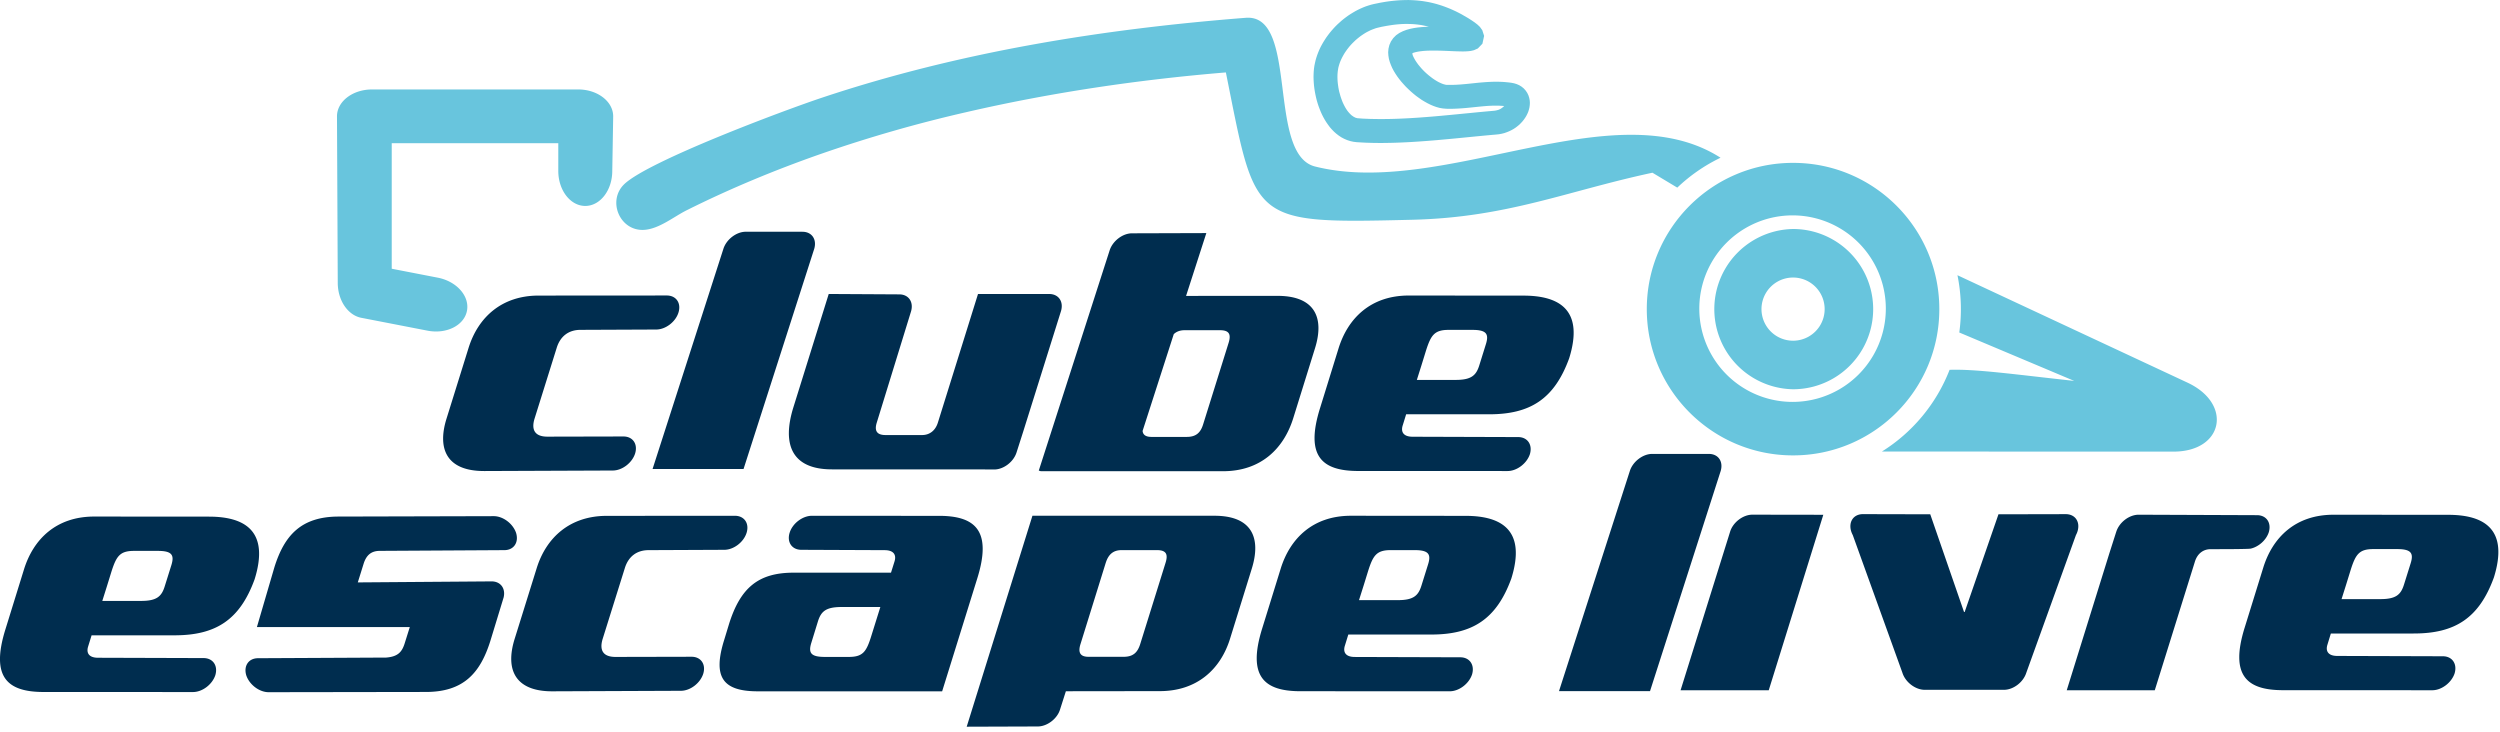 <svg xmlns="http://www.w3.org/2000/svg" width="205" height="60" viewBox="0 0 205 60">
    <g fill="none" fill-rule="evenodd">
        <path fill="#68C5DD" d="M147.03 18.778a6.57 6.57 0 1 1 0 13.141 6.571 6.571 0 0 1 0-13.14zm0 9.16a2.59 2.59 0 1 0 .003-5.18 2.59 2.59 0 0 0-.002 5.18zm-11.529-13.775c-6.982 1.492-11.886 3.667-19.663 3.857-13.393.327-12.834.254-15.316-12.081-7.143.59-14.267 1.64-21.251 3.25a112.895 112.895 0 0 0-11.977 3.438c-3.753 1.315-7.437 2.84-10.995 4.619-1.062.531-2.279 1.548-3.516 1.605-1.975.09-3.007-2.405-1.585-3.757 2-1.901 13.11-6.051 16.181-7.076 11.237-3.75 22.99-5.638 34.773-6.558 4.37-.341 1.71 11.196 5.682 12.193 10.484 2.632 24.505-6.319 33.25-.719a13.799 13.799 0 0 0-3.547 2.452l-2.036-1.223zm11.53-.808c6.625 0 11.993 5.37 11.993 11.994s-5.368 11.993-11.993 11.993c-6.624 0-11.994-5.37-11.994-11.993 0-6.624 5.37-11.994 11.994-11.994zm-.04 19.601a7.647 7.647 0 1 0-.001-15.295 7.647 7.647 0 0 0 .001 15.295zm12.874-2.63c2.131-.077 5.331.375 10.223.909l-9.427-3.97a13.928 13.928 0 0 0-.15-4.697l18.863 8.808c3.73 1.743 2.95 5.665-1.161 5.657l-23.897-.007a13.81 13.81 0 0 0 5.55-6.7zM32.122 22.036l3.776.733c1.555.302 2.626 1.52 2.393 2.72-.233 1.2-1.683 1.927-3.237 1.625l-5.461-1.061c-1.072-.226-1.897-1.421-1.897-2.866l-.063-13.648c0-1.217 1.284-2.203 2.868-2.203l16.912-.001c1.583 0 2.867.986 2.868 2.202 0 .173-.075 4.481-.075 4.481 0 1.584-.992 2.869-2.214 2.869S45.78 15.6 45.78 14.017V11.74H32.122v10.295zm91.219-13.343l-.113-.009-.144-.008-.143-.009-.144-.002-.147-.001h-.146l-.145.003-.142.006-.148.007-.15.01-.151.012-.148.013-.15.014-.154.015-.153.015-.159.017-.155.015-.16.017-.161.016-.164.016-.166.016-.17.014-.169.013-.17.011-.174.01-.178.008-.179.006-.183.004-.188.002-.188-.007-.277-.023-.27-.045-.262-.072-.253-.09-.248-.106-.241-.12-.24-.135-.235-.142-.229-.16-.226-.164-.215-.175-.214-.185-.206-.192-.2-.195-.19-.207-.182-.206-.174-.217-.163-.219-.15-.226-.137-.226-.124-.235-.105-.24-.094-.249-.072-.258-.044-.268-.018-.278.026-.293.073-.301.13-.293.188-.273.232-.234.264-.184.294-.147.299-.112.302-.084.308-.063.308-.046.316-.031.31-.021.283-.012-.248-.06-.175-.037-.175-.035-.18-.026-.176-.023-.18-.018-.179-.014-.185-.008-.183-.004-.187-.001-.187.002-.189.008-.198.014-.192.017-.199.022-.2.027-.206.031-.203.033-.21.039-.214.04-.216.05-.138.033-.139.038-.14.052-.146.054-.14.058-.141.07-.143.072-.141.08-.138.087-.137.092-.136.095-.132.104-.13.105-.13.112-.121.117-.123.12-.116.122-.113.126-.105.13-.104.134-.095.134-.094.136-.082.135-.08.143-.075.14-.067.14-.062.14-.053.14-.046.14-.042.142-.033.136-.023.14-.02.133-.014.144-.009.153-.003.163.003.166.009.174.017.177.022.174.026.179.033.18.04.179.049.174.048.175.058.174.06.165.063.162.073.157.075.148.077.14.08.13.083.122.086.108.088.1.085.087.085.078.164.115.154.079.154.042.408.032.327.014.333.013.337.005.34.005h.342l.347-.003.347-.006.35-.01.353-.013.354-.016.356-.018.354-.021.36-.023.363-.026.36-.027.356-.028.358-.03.363-.032.356-.033.357-.033.36-.034.353-.034.353-.035.353-.035.35-.033.35-.035.343-.034.343-.032.342-.032.337-.03.333-.03.091-.014.086-.017.166-.045.143-.066.126-.08.112-.088.077-.075zm-4.693-1.734h.155l.15.002.155-.002.154-.004.153-.006.153-.009.155-.01.154-.012.152-.014.153-.013.155-.015.156-.016.157-.016.158-.017.157-.016.162-.017.16-.016.164-.014.166-.013.166-.014.164-.01.17-.01.175-.007.176-.006.177-.002.177-.001.181.007.184.006.189.013.186.017.192.02.192.026.212.042.212.065.207.09.195.12.177.146.153.17.13.192.097.2.066.206.04.204.015.201-.01.195-.026.189-.044.18-.054.174-.073.17-.084.164-.094.155-.107.153-.114.145-.127.137-.134.135-.147.122-.155.119-.168.11-.175.098-.187.09-.194.078-.2.07-.212.054-.217.041-.228.025-.326.028-.33.03-.334.031-.342.033-.343.033-.344.034-.349.034-.353.035-.356.035-.359.035-.359.034-.364.033-.363.033-.362.033-.366.03-.373.03-.367.027-.364.026-.368.024-.37.022-.369.019-.37.017-.368.014-.367.011-.369.007-.362.005h-.366l-.363-.003-.358-.01-.36-.012-.358-.02-.348-.02-.275-.034-.262-.059-.253-.082-.243-.105-.227-.12-.214-.142-.203-.156-.184-.164-.176-.18-.163-.186-.147-.198-.141-.202-.132-.212-.12-.214-.112-.221-.1-.224-.092-.23-.087-.232-.076-.233-.07-.237-.06-.243-.052-.24-.045-.24-.038-.24-.03-.243-.02-.237-.014-.235-.006-.236.005-.232.012-.23.021-.23.032-.226.047-.226.052-.229.064-.22.073-.22.084-.218.089-.212.1-.212.109-.204.114-.198.125-.2.127-.194.138-.189.14-.183.149-.179.154-.175.16-.172.164-.162.174-.158.171-.153.181-.148.184-.139.19-.137.194-.127.198-.12.198-.116.205-.107.208-.098.213-.094.21-.082.217-.072.222-.067.224-.055.246-.05.242-.051.241-.043.242-.041.236-.034.239-.03.235-.024.24-.021.228-.016.235-.01.233-.006.231-.002.232.008.23.012.233.018.227.023.232.028.226.037.229.038.23.049.226.054.228.06.226.069.225.071.224.08.227.087.225.09.223.099.227.105.224.112.225.117.225.13.339.196.29.186.253.173.22.17.201.19.196.272.15.467-.139.64-.375.39-.317.142-.249.06-.226.026-.217.013-.228.005-.24-.005-.25-.006-.26-.01-.27-.012-.276-.012-.281-.011-.282-.01-.284-.004-.277-.003-.276.003-.265.009-.256.017-.232.026-.215.031-.187.04-.16.043-.12.045.015.13.039.105.058.12.07.132.086.145.099.145.11.153.124.151.132.156.14.15.15.15.156.143.159.136.166.131.162.123.162.11.162.101.153.086.152.073.138.06.128.045.111.03.09.02.07.005z"/>
        <path fill="#002D4F" d="M45.273 56.688c-3.001 0-3.865-1.746-3.074-4.292l1.81-5.808c.792-2.535 2.743-4.288 5.744-4.288l10.508-.006c.774 0 1.199.626.96 1.395-.236.767-1.059 1.395-1.827 1.395l-6.207.028c-.979 0-1.661.529-1.952 1.476l-1.818 5.808c-.29.956.067 1.472 1.052 1.472l6.24-.014c.769 0 1.192.619.958 1.391-.246.775-1.063 1.4-1.836 1.4l-10.558.043zM17.13 42.364c2.969 0 4.98 1.189 3.747 5.142-1.212 3.329-3.185 4.596-6.586 4.59H7.51l-.284.92c-.17.546.085.92.816.92l8.65.027c.768 0 1.196.621.966 1.398-.25.766-1.066 1.387-1.833 1.387l-12.24-.004c-2.966 0-4.37-1.192-3.14-5.14l1.52-4.907c.767-2.478 2.64-4.34 5.761-4.34l9.403.007zm-3.077 3.975c.257-.828.048-1.166-1.11-1.166H10.99c-1.15 0-1.442.425-1.843 1.673l-.375 1.212-.383 1.217h3.191c1.276 0 1.673-.373 1.926-1.19l.547-1.746zm62.94-4.04c2.965 0 4.375 1.2 3.139 5.144l-2.876 9.245H62.141c-2.888 0-3.713-1.165-2.754-4.225l.4-1.315c.937-2.965 2.408-4.189 5.29-4.189h7.985l.29-.926c.17-.55-.085-.92-.817-.92l-6.826-.029c-.774 0-1.197-.628-.96-1.395.236-.77 1.063-1.395 1.83-1.395l10.414.006zm-5.54 9.828l.735-2.352h-3.182c-1.29 0-1.68.362-1.938 1.186l-.539 1.748c-.258.828-.047 1.159 1.112 1.159h1.952c1.168 0 1.453-.422 1.86-1.741zM85.1 59.57l-5.831.02 5.39-17.298h14.926c3.125 0 3.832 1.865 3.06 4.343l-1.785 5.754c-.794 2.539-2.751 4.283-5.747 4.283l-7.711.01-.477 1.495c-.232.765-1.06 1.393-1.825 1.393zm5.572-13.424L88.6 52.816c-.222.703-.016 1.042.662 1.042h2.873c.769 0 1.142-.339 1.362-1.042l2.079-6.669c.223-.71.045-1.038-.716-1.038h-2.88c-.674 0-1.082.328-1.307 1.038zm29.509-3.846c2.968 0 4.98 1.189 3.747 5.141-1.214 3.329-3.186 4.597-6.587 4.591h-6.78l-.283.92c-.17.546.085.919.815.919l8.65.027c.768 0 1.196.622.967 1.4-.25.765-1.065 1.387-1.832 1.387l-12.241-.005c-2.966 0-4.37-1.192-3.14-5.14l1.519-4.908c.767-2.478 2.64-4.34 5.76-4.34l9.405.008zm-3.078 3.974c.259-.828.05-1.165-1.11-1.165h-1.952c-1.15 0-1.443.424-1.843 1.673l-.375 1.212-.385 1.217h3.193c1.276 0 1.673-.373 1.926-1.189l.546-1.748zm-77.416-7.65c-3.001 0-3.865-1.745-3.074-4.291l1.81-5.808c.792-2.535 2.743-4.288 5.744-4.288l10.508-.007c.775 0 1.199.628.96 1.396-.235.768-1.058 1.395-1.827 1.395l-6.206.027c-.98 0-1.662.53-1.953 1.477l-1.817 5.808c-.291.955.066 1.472 1.052 1.472l6.238-.014c.77 0 1.193.62.959 1.391-.245.775-1.063 1.4-1.836 1.4l-10.558.043zm85.236-14.383c2.967 0 4.98 1.188 3.748 5.141-1.214 3.329-3.186 4.597-6.586 4.59h-6.782l-.284.92c-.17.547.086.92.816.92l8.65.028c.77 0 1.196.621.967 1.398-.25.765-1.067 1.387-1.832 1.387l-12.241-.004c-2.966 0-4.372-1.193-3.14-5.141l1.519-4.906c.767-2.479 2.641-4.341 5.762-4.341l9.403.008zm-3.078 3.974c.258-.828.048-1.165-1.11-1.165h-1.952c-1.15 0-1.443.424-1.843 1.672l-.375 1.212-.384 1.218h3.192c1.276 0 1.672-.372 1.927-1.19l.545-1.747zm-28.153 7.121c.033.33.272.49.733.49h2.886c.76 0 1.139-.34 1.35-1.044l2.084-6.668c.219-.708.047-1.038-.719-1.038h-2.874c-.38 0-.677.106-.905.325l-2.555 7.935zm3.566-11.072l7.503-.004c3.006 0 3.866 1.736 3.071 4.288l-1.788 5.747c-.772 2.476-2.64 4.344-5.758 4.344H85.345l-.165-.051 5.812-18.062c.247-.765 1.064-1.394 1.833-1.394l6.094-.019-1.661 5.151zM65.8 19.005c.769 0 1.196.621.967 1.398l-5.796 18.055H53.51l5.811-18.062c.247-.765 1.064-1.393 1.833-1.393l4.648.001zm7.938 5.134c.769 0 1.196.622.966 1.4l-2.802 9.093c-.205.637-.055 1.042.713 1.042h2.998c.586 0 1.089-.339 1.3-1.042l3.284-10.526 5.84.002c.767 0 1.196.622.965 1.4l-3.086 9.842-.56 1.752c-.244.771-1.06 1.397-1.836 1.397l-1.49-.011H68.22c-3.306 0-4.105-2.049-3.165-5.08l2.9-9.302 5.784.033zM22.026 56.76c-.767 0-1.582-.622-1.833-1.386-.23-.778.198-1.4.967-1.4l10.389-.053h.113c.963-.076 1.3-.451 1.524-1.174l.417-1.327H21.066l1.432-4.896c.813-2.612 2.186-4.166 5.276-4.166l12.716-.033c.767 0 1.583.622 1.833 1.387.23.776-.198 1.399-.967 1.399l-10.205.06c-.703 0-1.113.34-1.34 1.073l-.472 1.513 10.969-.084c.742 0 1.165.577.99 1.315l-1.096 3.59c-.823 2.603-2.185 4.162-5.277 4.162l-12.899.02zM200.75 42.215c2.968 0 4.98 1.19 3.747 5.142-1.213 3.329-3.185 4.597-6.585 4.59h-6.782l-.282.92c-.17.547.084.92.814.92l8.65.027c.77 0 1.196.622.967 1.399-.25.764-1.065 1.387-1.832 1.387l-12.241-.005c-2.964 0-4.372-1.192-3.14-5.14l1.52-4.906c.767-2.479 2.64-4.341 5.761-4.341l9.403.007zm-3.076 3.975c.258-.828.047-1.165-1.112-1.165h-1.953c-1.149 0-1.442.424-1.842 1.672l-.375 1.212-.384 1.218h3.192c1.276 0 1.673-.373 1.927-1.19l.547-1.747zm-55.807-2.587c.236-.77 1.057-1.4 1.83-1.4l5.814.009-4.474 14.388h-7.229l4.06-12.997zm31.667 0c.244-.771 1.06-1.397 1.835-1.397l9.705.038c.77 0 1.198.62.967 1.398-.207.637-.81 1.176-1.45 1.337-.09.062-3.315.053-3.315.053-.586 0-1.088.338-1.3 1.041L176.692 56.6h-7.219l3.499-11.243.56-1.752zm-33.404-6.382c.769 0 1.197.622.966 1.4l-5.795 18.054h-7.464l5.812-18.061c.246-.766 1.065-1.394 1.832-1.394l4.65.001zm20.972 12.963l2.772-8.012 5.518-.012c.77 0 1.198.622.968 1.399a1.786 1.786 0 0 1-.134.32l-4.07 11.289c-.243.771-1.058 1.397-1.835 1.397h-6.49c-.773 0-1.59-.626-1.833-1.397l-4.07-11.29a1.853 1.853 0 0 1-.134-.319c-.229-.777.199-1.4.967-1.4l5.52.013 2.77 8.012h.051z"/>
    </g>
</svg>
